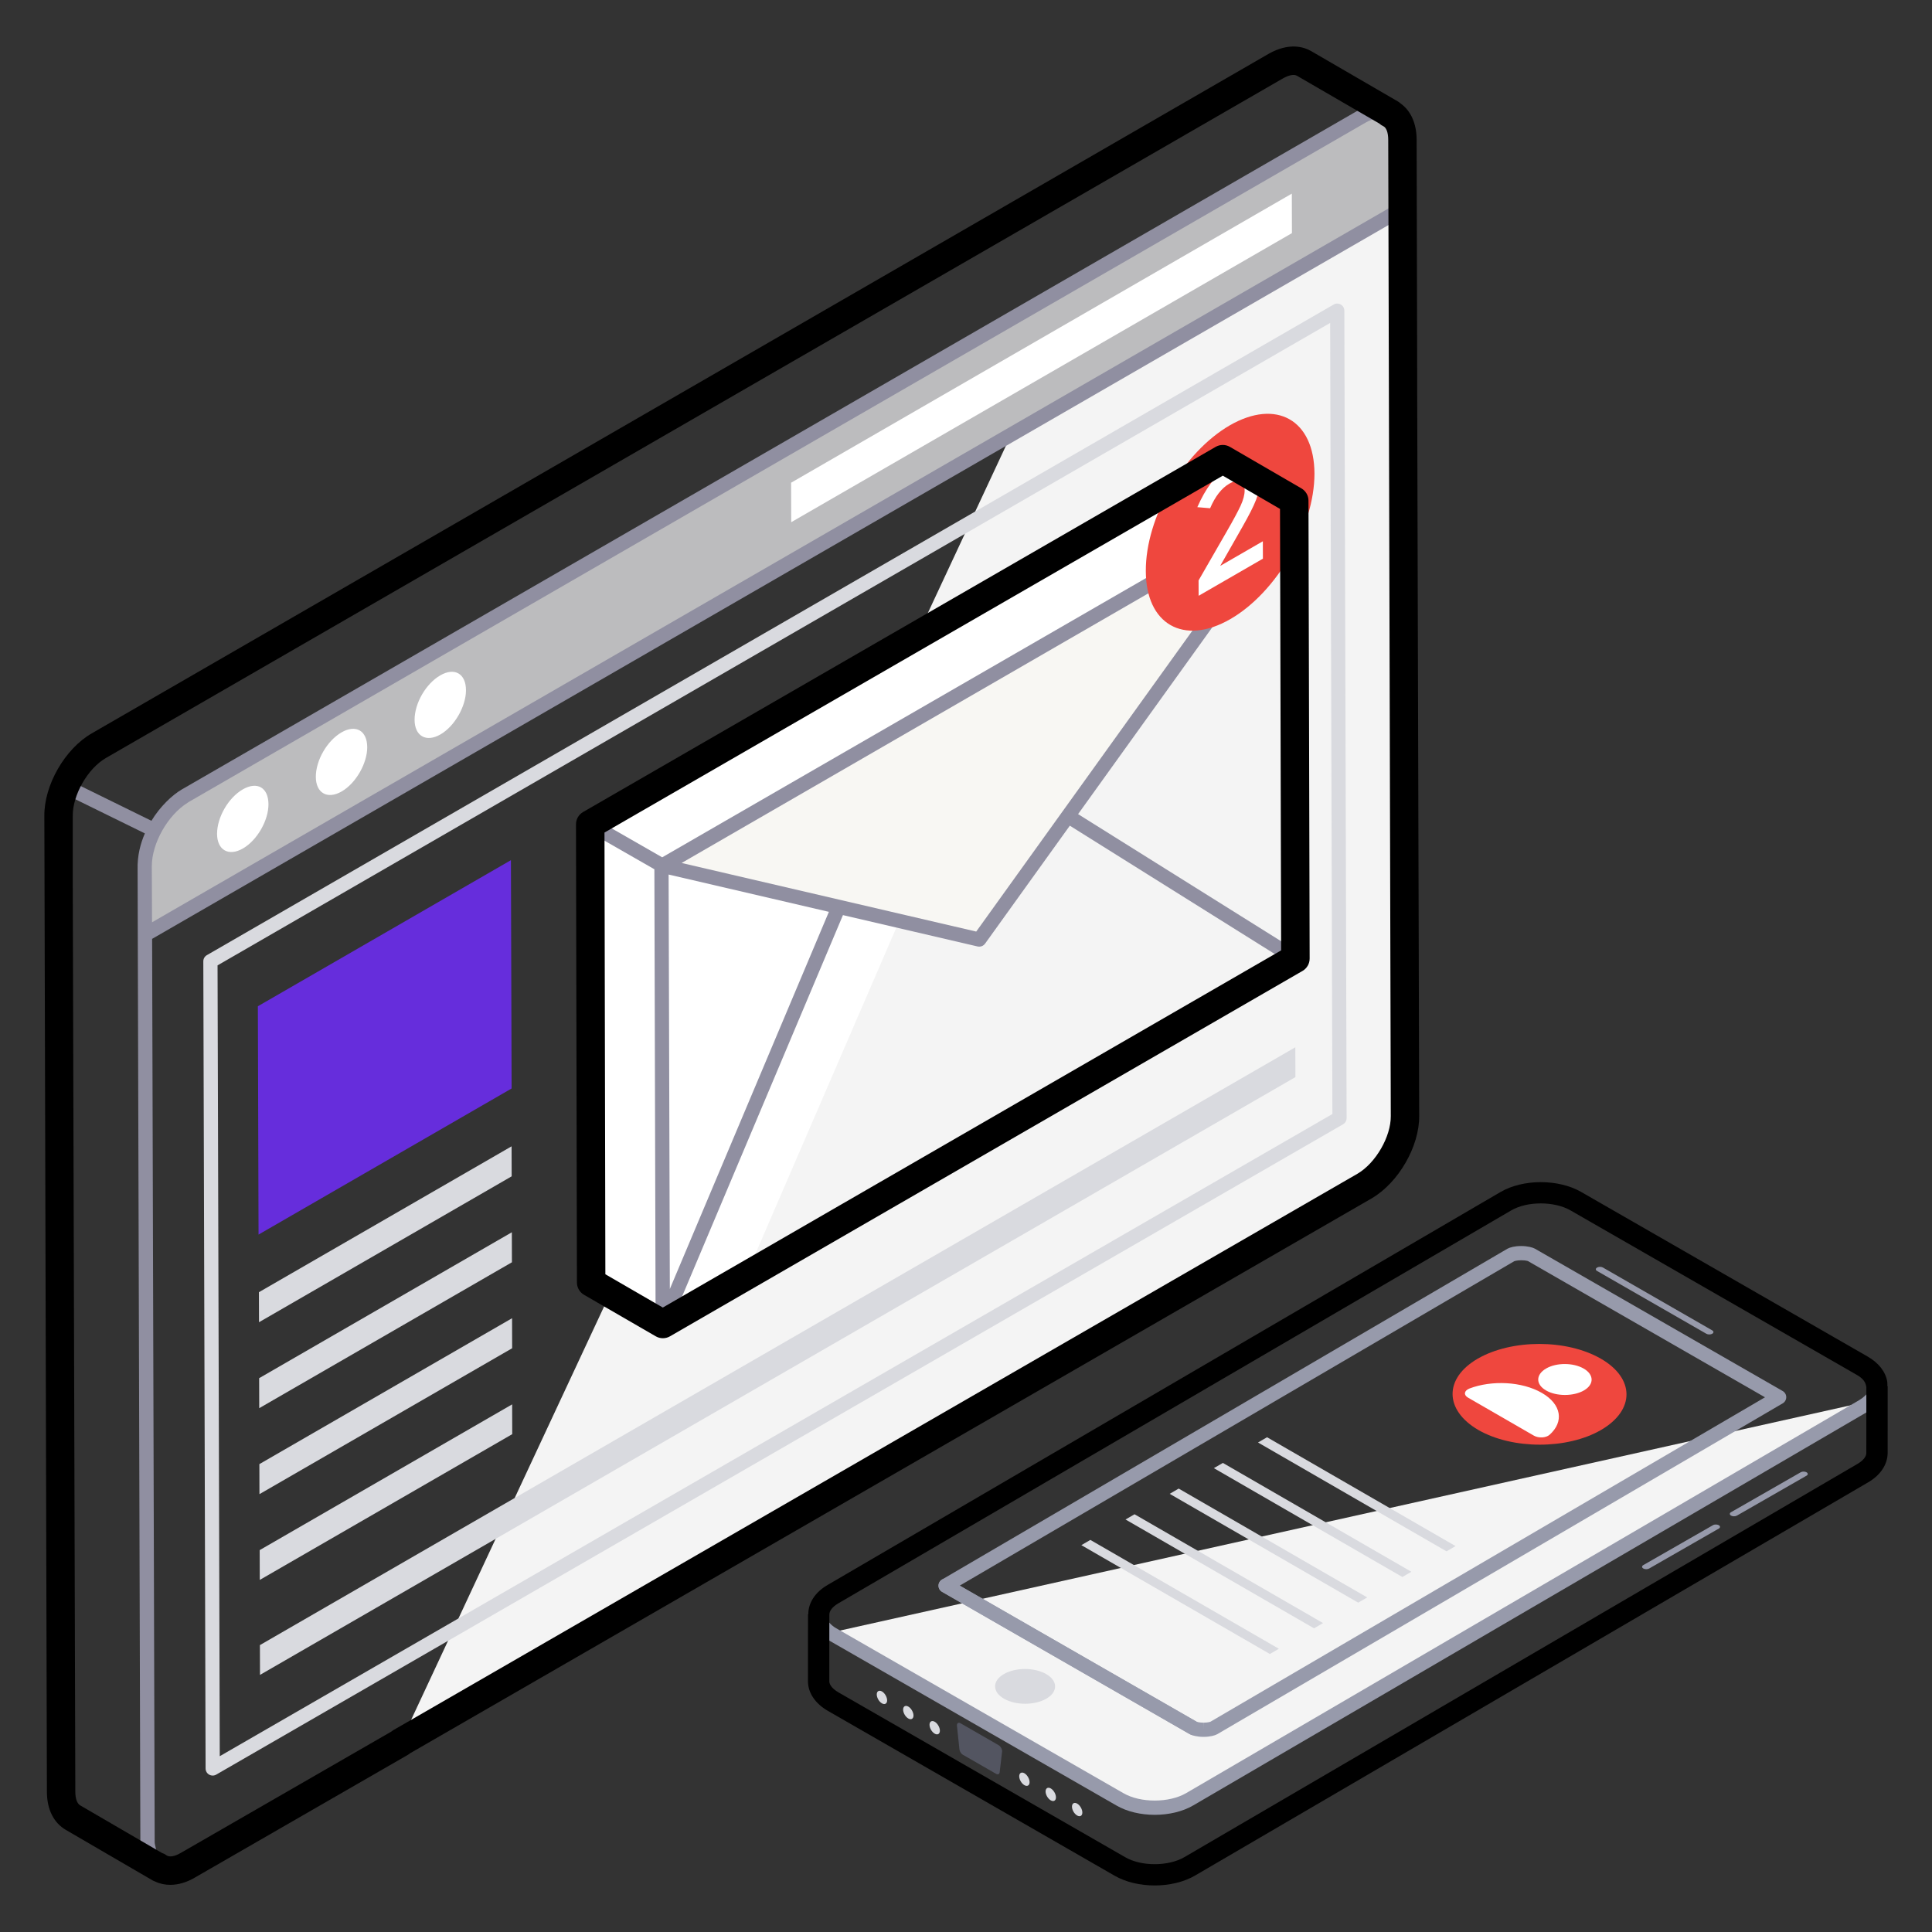 <svg xmlns="http://www.w3.org/2000/svg" enable-background="new 0 0 68 68" viewBox="0 0 68 68"><rect x="0" y="0" width="68" height="68" fill="#333333" stroke="none"/><path fill="#F4F4F4" d="M49.451,39.274c0.01,0.9-0.62,2-1.42,2.47L14.101,61.324L35.498,15.491
				l13.863-7.877L49.451,39.274z"/><path fill="#BCBCBE" d="M47.926,4.103c0.792-0.457,1.438-0.089,1.44,0.821l0.007,2.411L5.1,32.896
			l-0.007-2.411C5.09,29.575,5.725,28.467,6.517,28.01L47.926,4.103z"/><path fill="#FFF" d="M8.545 27.784c.509-.294.902-.062.904.523.002.562-.39 1.262-.898 1.556-.509.294-.909.051-.911-.512C7.639 28.767 8.037 28.077 8.545 27.784zM12.021 25.777c.502-.29.902-.062.904.523.002.562-.396 1.266-.898 1.556-.509.294-.909.051-.911-.512C11.115 26.76 11.513 26.071 12.021 25.777zM15.497 23.77c.502-.29.902-.062.904.523.002.562-.396 1.266-.898 1.556-.509.294-.909.051-.911-.512C14.591 24.753 14.989 24.064 15.497 23.77z"/><polygon fill="#FFF" points="45.468 6.815 45.472 8.205 27.848 18.38 27.844 16.99"/><polygon fill="#D9DADF" points="45.591 36.861 45.594 37.911 9.151 58.951 9.148 57.902"/><polygon fill="#D9DADF" points="18.026 49.429 18.029 50.478 9.143 55.608 9.14 54.559"/><polygon fill="#D9DADF" points="18.023 46.397 18.026 47.454 9.132 52.589 9.129 51.532"/><polygon fill="#D9DADF" points="18.015 43.372 18.018 44.428 9.124 49.563 9.121 48.507"/><polygon fill="#D9DADF" points="18.006 40.347 18.009 41.403 9.116 46.538 9.113 45.481"/><polygon fill="#662DDC" points="17.983 30.275 18.007 38.311 9.1 43.453 9.076 35.417"/><path fill="#D9DADF" d="M7.486,62.494c-0.043,0-0.086-0.011-0.125-0.033
				c-0.078-0.044-0.125-0.127-0.125-0.216L7.156,33.835c-0-0.089,0.047-0.172,0.125-0.217
				l39.66-22.9c0.077-0.045,0.172-0.044,0.25-0c0.078,0.044,0.125,0.127,0.125,0.216
				l0.08,28.42c0,0.089-0.047,0.172-0.125,0.217L7.611,62.46
				C7.572,62.483,7.529,62.494,7.486,62.494z M7.657,33.978l0.078,27.834l39.161-22.602L46.817,11.366
				L7.657,33.978z"/><polygon fill="#FFF" points="20.775 29.013 20.807 45.138 23.329 46.598 45.593 33.738 45.551 17.624 43.04 16.163"/><line x1="23.329" x2="29.52" y1="46.598" y2="31.918" fill="#D9DADF"/><path fill="#F4F4F4" d="M45.594,33.741L26.27,44.905c-0.008,0-0.016,0-0.016,0l9.281-21.486l9.8-5.659
				c0,0,0.081,0.065,0.219,0.171L45.594,33.741z"/><line x1="45.593" x2="37.587" y1="33.738" y2="28.725" fill="#D9DADF"/><polygon fill="#F8F7F3" points="23.318 30.474 34.466 33.069 45.562 17.624"/><path fill="#908FA1" d="M49.616,7.358c0.001-0.008,0.006-0.015,0.006-0.024L49.616,4.923
					c-0.001-0.467-0.175-0.82-0.443-1.037c-0.031-0.056-0.075-0.103-0.138-0.122L46.03,2.021
					c-0.35-0.203-0.802-0.169-1.268,0.101L3.355,26.025c-0.877,0.511-1.557,1.697-1.546,2.696
					l0.091,34.339c0,0.527,0.195,0.93,0.547,1.134l3.034,1.766c0.015,0.009,0.032,0.008,0.048,0.013
					c0.136,0.071,0.287,0.115,0.458,0.115c0.244,0,0.5-0.077,0.762-0.228L48.157,41.953
					c0.872-0.503,1.553-1.683,1.549-2.684L49.616,7.358z M6.604,28.254
					c0.013-0.008,0.025-0.019,0.039-0.027L29.188,15.21L48.058,4.319
					c0.131-0.078,0.258-0.119,0.378-0.14c0.023-0.004,0.046-0.009,0.068-0.011
					c0.113-0.011,0.217,0.004,0.303,0.049c0.195,0.107,0.308,0.353,0.309,0.707l0.006,2.267
					L5.351,32.462l-0.008-1.968v-0.007C5.343,29.681,5.905,28.688,6.604,28.254z M3.606,26.458
					L45.011,2.554c0.187-0.107,0.366-0.165,0.518-0.165c0.093,0,0.178,0.021,0.25,0.063l2.265,1.314
					c-0.065,0.027-0.13,0.062-0.196,0.099c-0.016,0.009-0.032,0.012-0.048,0.021L29.761,14.302
					L6.387,27.793c-0.322,0.19-0.752,0.591-1.057,1.096l-2.704-1.328
					C2.865,27.1,3.216,26.685,3.606,26.458z M2.698,63.762c-0.192-0.111-0.298-0.36-0.298-0.702
					C2.39,59.549,2.433,75.78,2.309,28.719c-0.002-0.221,0.043-0.459,0.121-0.697l2.669,1.311
					c-0.152,0.353-0.27,0.772-0.256,1.283c0.028,9.981,0.053,18.679,0.097,34.212
					c0,0.017,0.007,0.031,0.007,0.048c0.002,0.069,0.004,0.138,0.013,0.203L2.698,63.762z
					 M47.907,41.52L6.499,65.427c-0.513,0.296-0.915,0.122-1.016-0.38
					c-0.013-0.074-0.039-0.136-0.039-0.221L5.354,33.045L49.118,7.778l0.089,31.492
					C49.209,40.095,48.627,41.105,47.907,41.52z"/><path fill="#908FA1" d="M45.77,17.512c-0.003-0.005-0.003-0.01-0.006-0.015
					c-0.008-0.013-0.007-0.029-0.017-0.041c-0.014-0.016-0.036-0.017-0.053-0.029
					c-0.007-0.005-0.011-0.014-0.019-0.019c-0.005-0.003-0.011-0.002-0.015-0.004l-2.49-1.452
					c-0.077-0.045-0.173-0.045-0.251-0L20.651,28.801c-0.03,0.017-0.051,0.044-0.071,0.071
					c-0.006,0.008-0.017,0.008-0.021,0.017c-0.002,0.004,0,0.009-0.002,0.013
					c-0.019,0.036-0.031,0.075-0.031,0.116L20.562,45.133c0,0.089,0.048,0.171,0.125,0.216l2.504,1.453
					c0.004,0.003,0.006,0.008,0.01,0.01c0.006,0.003,0.013,0.002,0.019,0.005
					c0.005,0.003,0.006,0.01,0.012,0.012c0.032,0.013,0.064,0.02,0.097,0.02
					c0.053,0,0.103-0.02,0.145-0.051l22.245-12.843c0.023-0.013,0.037-0.035,0.054-0.054
					c0.01-0.011,0.024-0.017,0.032-0.03c0-0.001-0-0.001,0-0.002
					c0.024-0.039,0.039-0.084,0.039-0.131l-0.043-16.092C45.805,17.597,45.793,17.555,45.77,17.512z
					 M34.36,32.788L23.991,30.374l20.69-11.953L34.36,32.788z M29.174,32.094l-5.598,13.274
					l-0.043-14.587L29.174,32.094z M29.669,32.209l4.741,1.104c0.019,0.004,0.038,0.006,0.057,0.006
					c0.08,0,0.155-0.038,0.203-0.104l2.984-4.154l7.456,4.669L23.851,46.002L29.669,32.209z
					 M45.343,33.286l-7.398-4.632l7.357-10.241L45.343,33.286z M43.043,16.457l2.006,1.169
					c-2.224,1.284,8.055-4.649-21.742,12.549l-2.025-1.161L43.043,16.457z M21.027,29.446l2.005,1.149
					l0.042,15.561l-2.013-1.167L21.027,29.446z"/><path fill="#EF473E" d="M46.265,16.668c0,1.879-1.325,4.181-2.964,5.124
				c-1.639,0.944-2.972,0.182-2.972-1.697c-0.008-1.887,1.316-4.172,2.955-5.124
				C44.924,14.027,46.257,14.78,46.265,16.668z"/><path fill="#FFF" d="M43.298,16.43c0.275-0.159,0.518-0.202,0.73-0.123
				c0.207,0.088,0.313,0.3,0.314,0.646c0.001,0.194-0.046,0.41-0.131,0.635
				c-0.089,0.234-0.253,0.553-0.49,0.97l-0.774,1.36l1.501-0.867l0.002,0.613l-2.262,1.306
				l-0.002-0.541l1.001-1.74c0.227-0.392,0.385-0.69,0.479-0.891
				c0.095-0.207,0.142-0.386,0.141-0.538c-0-0.152-0.054-0.249-0.154-0.3
				c-0.101-0.051-0.228-0.027-0.386,0.065c-0.27,0.156-0.496,0.445-0.675,0.864l-0.45-0.038
				c0.147-0.334,0.305-0.614,0.479-0.843C42.796,16.781,43.023,16.589,43.298,16.43z"/><path fill="#D9DADF" d="M37.913 63.481c.101.058.182.201.182.314-0.0.116-.082.163-.183.105-.101-.058-.182-.198-.182-.314C37.731 63.472 37.812 63.423 37.913 63.481zM36.056 62.413c.101.058.182.201.182.314-0.0.116-.082.163-.183.105-.101-.058-.182-.198-.182-.314C35.873 62.405 35.955 62.355 36.056 62.413zM36.984 62.947c.101.058.182.201.182.314-0.0.116-.082.163-.183.105-.101-.058-.182-.198-.182-.314C36.802 62.939 36.883 62.889 36.984 62.947z"/><path fill="#F4F4F4" d="M65.81,49.312c-0.069,0.064-0.15,0.128-0.249,0.186l-23.685,13.828
				c-0.677,0.396-1.779,0.398-2.458,0.005l-10.087-5.793c-0.035-0.017-0.07-0.04-0.099-0.058
				l0.006-0.017L65.81,49.312z"/><path fill="#979AAB" d="M40.643,63.876c-0.485,0-0.97-0.109-1.349-0.329l-10.086-5.792
				c-0.021-0.01-0.055-0.031-0.085-0.05c-0.37-0.25-0.557-0.558-0.558-0.884
				c-0-0.138,0.111-0.25,0.25-0.25h0c0.138,0,0.25,0.112,0.25,0.25
				c0,0.156,0.11,0.317,0.31,0.454l0.069,0.041l10.099,5.799
				c0.6,0.347,1.609,0.345,2.207-0.004l23.685-13.829c0.07-0.042,0.139-0.093,0.207-0.155
				c0.075-0.073,0.172-0.197,0.172-0.337c0-0.138,0.112-0.25,0.25-0.25s0.25,0.112,0.25,0.25
				c0,0.249-0.114,0.492-0.33,0.702c-0.1,0.091-0.194,0.162-0.296,0.222l-23.687,13.829
				C41.622,63.765,41.132,63.876,40.643,63.876z"/><path d="M49.951,39.273c-0.112-39.457-0.045-16.682-0.09-34.349c0-0.571-0.203-1.025-0.564-1.282
				c-0.028-0.026-0.06-0.05-0.095-0.071l-3.051-1.771c-0.249-0.144-0.776-0.321-1.51,0.1
				L3.231,25.811c-0.949,0.546-1.683,1.828-1.67,2.914l0.09,34.34c0,0.616,0.238,1.093,0.668,1.342
				l3.04,1.77l0-0c0.008,0.005,0.016,0.01,0.023,0.013
				c0.024,0.012,0.048,0.022,0.073,0.031c0.166,0.08,0.348,0.119,0.539,0.119
				c0.283,0,0.584-0.087,0.876-0.262l7.48-4.31c0.027-0.015,0.051-0.033,0.074-0.053l33.859-19.539
				C49.23,41.619,49.962,40.342,49.951,39.273z M47.78,41.311L13.851,60.891
				c-0.026,0.015-0.051,0.033-0.074,0.053l-7.412,4.271c-0.214,0.128-0.409,0.16-0.51,0.083
				c-0.049-0.038-0.103-0.065-0.159-0.082l-2.875-1.674c-0.108-0.063-0.17-0.237-0.17-0.479
				L2.561,31.134v-2.416c-0.008-0.737,0.527-1.671,1.17-2.041L45.14,2.768
				c0.218-0.126,0.404-0.163,0.51-0.101l2.899,1.682c0.04,0.037,0.086,0.068,0.138,0.092
				c0.109,0.049,0.174,0.229,0.174,0.485c0.124,47.078,0.081,30.841,0.09,34.354
				C48.959,40.004,48.421,40.935,47.78,41.311z"/><path d="M45.805 17.189l-2.517-1.461c-.155-.09-.346-.089-.501-0L20.523 28.58c-.155.089-.25.255-.25.434l.033 16.127c0.0.178.095.343.25.432l2.525 1.461c.078.045.164.067.25.067s.173-.022.25-.067l22.264-12.861c.155-.09.25-.255.25-.435l-.041-16.118C46.054 17.443 45.959 17.279 45.805 17.189zM45.092 33.45l-21.763 12.571-2.022-1.171-.031-15.547 21.763-12.561 2.013 1.17L45.092 33.45zM66.429 48.787c-0-.052.004-.106-.004-.155-.056-.348-.301-.663-.69-.886l-10.086-5.795c-.799-.459-2.045-.458-2.836.004L29.129 55.785c-.441.257-.681.631-.68 1.033h-.01l-.001 2.36c.001.406.258.786.706 1.042l10.085 5.798c.396.229.904.344 1.412.344.512 0 1.025-.117 1.423-.35L65.741 52.18c.435-.249.689-.621.698-1.028l.001-2.365H66.429zM65.366 51.531L41.687 65.365c-.565.329-1.518.331-2.082.003l-10.087-5.798c-.206-.118-.329-.265-.329-.393l.001-2.347.002-0c-.008-.129.109-.278.315-.398l23.683-13.83c.562-.328 1.517-.328 2.085-.001l10.086 5.795c.186.107.304.236.325.416l.003 0-.001 2.332C65.686 51.274 65.569 51.415 65.366 51.531z"/><path fill="#979AAB" d="M42.364,61.132c0,0-0.003,0-0.004,0c-0.227,0-0.399-0.049-0.477-0.092l-8.726-5.013
				c-0.077-0.044-0.125-0.126-0.125-0.216s0.047-0.172,0.124-0.217l19.904-11.645
				c0.084-0.045,0.252-0.093,0.477-0.093c0.233,0,0.407,0.05,0.486,0.093l8.722,5.011
				c0.077,0.044,0.125,0.126,0.125,0.216s-0.047,0.172-0.124,0.217L42.843,61.038
				C42.76,61.084,42.59,61.132,42.364,61.132z M42.126,60.603c0.004,0,0.088,0.029,0.234,0.029v0.25
				l0.003-0.25c0.158-0,0.243-0.034,0.244-0.035l19.515-11.417l-8.341-4.793
				c0.005,0.001-0.072-0.03-0.24-0.03c-0.159,0-0.245,0.034-0.246,0.034L33.78,55.809
				l8.345,4.794C42.125,60.603,42.125,60.603,42.126,60.603z"/><path fill="#979AAB" d="M42.002,61.071c-0.042,0-0.085-0.011-0.125-0.033l-8.72-5.01
				c-0.12-0.069-0.161-0.222-0.092-0.341c0.069-0.121,0.222-0.161,0.341-0.092l8.72,5.01
				c0.12,0.069,0.161,0.222,0.092,0.341C42.172,61.026,42.088,61.071,42.002,61.071z"/><path fill="#D9DADF" d="M36.823,58.922c0.413,0.237,0.418,0.625,0.008,0.864
				c-0.412,0.24-1.08,0.241-1.493,0.003c-0.415-0.239-0.42-0.625-0.008-0.866
				C35.74,58.684,36.407,58.683,36.823,58.922z"/><path fill="#979AAB" d="M60.264 46.824c.059.034.056.087.001.12-.055.032-.147.034-.207 0l-3.85-2.212c-.056-.032-.052-.085.003-.118.055-.032.147-.035.203-.003L60.264 46.824zM60.927 53.224c-.059.034-.056.088-0.0.12.055.032.147.034.207-0l2.453-1.407c.055-.032.052-.086-.003-.117-.055-.032-.147-.034-.203-.002L60.927 53.224zM57.839 55.086c-.059.034-.056.088-0.0.12.055.032.147.034.207-0l2.453-1.407c.055-.032.052-.086-.003-.117s-.147-.034-.203-.002L57.839 55.086z"/><path fill="#D9DADF" d="M31.042 59.533c.101.058.182.201.182.314-0.0.116-.082.163-.183.105-.101-.058-.182-.198-.182-.314C30.859 59.525 30.941 59.475 31.042 59.533zM31.97 60.066c.101.058.182.201.182.314-0.0.116-.082.163-.183.105-.101-.058-.182-.198-.182-.314C31.788 60.058 31.869 60.008 31.97 60.066zM32.899 60.6c.101.058.182.201.182.314-0.0.116-.082.163-.183.105-.101-.058-.182-.198-.182-.314C32.717 60.592 32.798 60.542 32.899 60.6z"/><path fill="#535561" d="M35.149,61.425c0.073,0.042,0.132,0.153,0.121,0.23l-0.085,0.724
				c-0.008,0.066-0.062,0.09-0.124,0.055l-1.17-0.672c-0.065-0.037-0.115-0.121-0.123-0.197
				l-0.086-0.823c-0.008-0.089,0.048-0.134,0.124-0.09L35.149,61.425z"/><path fill="#EF473E" d="M56.352,50.33c-1.19,0.69-3.12,0.69-4.32,0
				c-1.2-0.7-1.21-1.82-0.02-2.51c1.2-0.69,3.13-0.69,4.33,0S57.552,49.63,56.352,50.33z
				"/><path fill="#FFF" d="M55.742 48.17c.365.211.372.556.01.767-.368.214-.97.214-1.335.003-.371-.214-.367-.559.001-.773C54.78 47.956 55.371 47.956 55.742 48.17zM54.269 49.026c.695.402.784 1.017.27 1.474-.124.112-.391.122-.551.03l-2.32-1.339c-.16-.092-.138-.244.049-.319C52.505 48.572 53.568 48.621 54.269 49.026z"/><polygon fill="#D9DADF" points="51.231 54.417 50.913 54.602 44.278 50.771 44.596 50.586"/><polygon fill="#D9DADF" points="49.676 55.321 49.359 55.505 42.724 51.674 43.041 51.49"/><polygon fill="#D9DADF" points="48.121 56.224 47.804 56.408 41.169 52.578 41.486 52.393"/><polygon fill="#D9DADF" points="46.567 57.127 46.25 57.312 39.615 53.481 39.932 53.297"/><polygon fill="#D9DADF" points="45.012 58.031 44.695 58.215 38.06 54.384 38.377 54.2"/></svg>